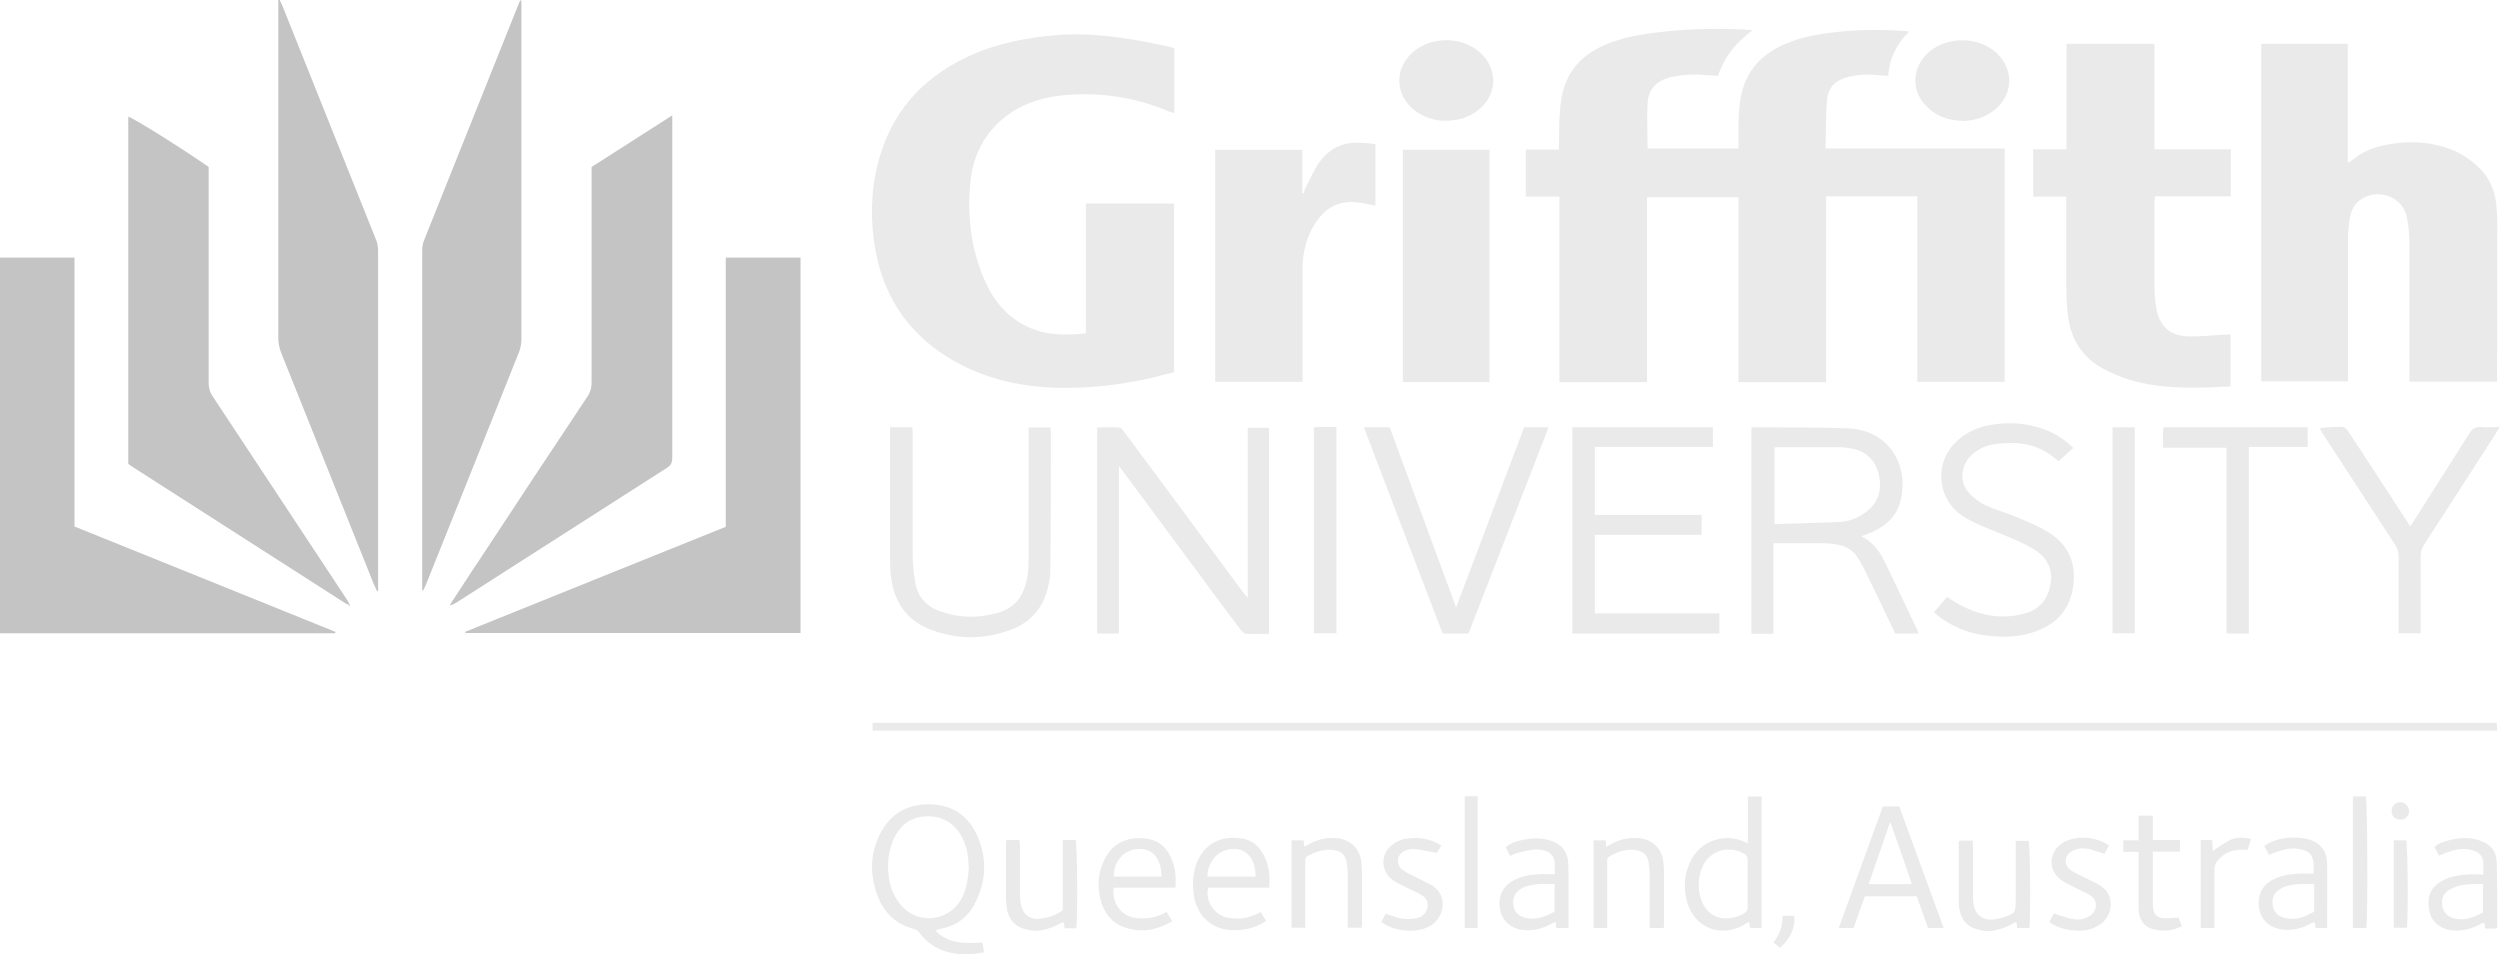 <?xml version="1.0" encoding="UTF-8"?> <svg xmlns="http://www.w3.org/2000/svg" id="Layer_2" viewBox="0 0 92.97 35.49"><defs><style>.cls-1{fill:#eaeaea;}.cls-2{fill:#c4c4c4;}</style></defs><g id="Layer_1-2"><g><path class="cls-1" d="M57.99,7.31h-1.25v-1.75h1.23c0-.12,.01-.21,.01-.31,0-.54,0-1.07,.09-1.61,.16-.9,.66-1.52,1.48-1.91,.55-.26,1.14-.39,1.73-.48,1.2-.17,2.4-.21,3.6-.15,.08,0,.16,.02,.29,.03-.61,.45-1.05,.99-1.28,1.69-.17-.01-.33-.02-.49-.03-.44-.04-.88-.01-1.3,.09-.51,.13-.8,.44-.83,.96-.03,.55,0,1.11,0,1.68h3.38c0-.16,0-.32,0-.47,0-.52,0-1.04,.11-1.55,.15-.67,.51-1.2,1.09-1.58,.51-.33,1.09-.51,1.68-.62,1.12-.2,2.25-.23,3.38-.14,.02,0,.04,0,.08,.02-.45,.45-.73,.98-.77,1.64-.16-.01-.31-.02-.46-.03-.36-.04-.71-.01-1.06,.08-.47,.13-.73,.4-.76,.88-.04,.58-.04,1.16-.05,1.77h6.66V14.2h-3.25V7.3h-3.39v6.91h-3.26V7.33h-3.4v6.88h-3.26V7.31Z"></path><path class="cls-1" d="M43.67,1.81v2.4c-.07-.02-.13-.04-.19-.06-1.31-.56-2.68-.75-4.09-.59-.81,.1-1.56,.38-2.18,.93-.69,.62-1.05,1.42-1.13,2.33-.11,1.23,.03,2.44,.53,3.59,.34,.78,.85,1.4,1.64,1.76,.68,.31,1.39,.3,2.13,.23V7.57h3.28v6.27c-.26,.07-.54,.14-.82,.21-.94,.21-1.9,.35-2.87,.37-1.43,.04-2.82-.16-4.12-.8-1.96-.97-3.08-2.56-3.36-4.73-.13-1.06-.07-2.11,.25-3.14,.55-1.79,1.75-2.99,3.44-3.73,.98-.42,2.01-.62,3.07-.71,1.45-.12,2.87,.13,4.28,.44,.04,0,.08,.04,.13,.05Z"></path><path class="cls-1" d="M84.09,1.63h3.22V6.05c.06-.03,.09-.04,.12-.06,.4-.35,.87-.53,1.38-.62,.75-.13,1.49-.11,2.21,.14,.42,.14,.79,.37,1.11,.67,.42,.38,.64,.86,.7,1.41,.02,.24,.04,.47,.04,.71,0,1.89,0,3.78-.01,5.66,0,.07,0,.14,0,.23h-3.26v-.3c0-1.61,0-3.23,0-4.84,0-.33-.03-.68-.1-1-.17-.77-1.14-1.08-1.76-.59-.24,.19-.33,.45-.37,.74-.03,.23-.05,.45-.05,.68,0,1.66,0,3.32,0,4.98v.32h-3.23V1.63Z"></path><path class="cls-2" d="M17.29,23.5c3.23-1.3,6.46-2.61,9.7-3.91V9.58h2.78v13.96h-12.46s0-.03-.01-.04Z"></path><path class="cls-2" d="M12.46,23.55H0V9.58H2.77v10c3.24,1.31,6.48,2.61,9.71,3.92,0,.01-.01,.03-.02,.04Z"></path><path class="cls-1" d="M76.85,7.31h-1.24v-1.76h1.24V1.63h3.27v3.92h2.84v1.75h-2.82c0,.08-.02,.13-.02,.18,0,1.05,0,2.1,0,3.15,0,.28,.02,.57,.07,.84,.12,.67,.52,1.03,1.2,1.04,.48,.01,.96-.05,1.44-.07,.04,0,.07,0,.12-.01v1.94c-.3,.01-.59,.03-.88,.04-.99,.02-1.97,0-2.92-.3-.31-.1-.61-.23-.9-.38-.82-.43-1.25-1.12-1.35-2.03-.04-.33-.05-.67-.06-1.01,0-1.02,0-2.04,0-3.06,0-.09,0-.18,0-.31Z"></path><path class="cls-2" d="M16.76,22.45c.35-.53,.69-1.07,1.05-1.6,1.34-2.04,2.69-4.08,4.04-6.11,.11-.16,.15-.32,.15-.51,0-2.57,0-5.14,0-7.71v-.31c.99-.63,1.97-1.26,3-1.92,0,.12,0,.17,0,.23,0,4.17,0,8.34,0,12.5,0,.17-.04,.28-.2,.38-2.61,1.67-5.22,3.34-7.83,5.01-.05,.03-.11,.06-.17,.09-.01-.01-.03-.02-.04-.03Z"></path><path class="cls-2" d="M12.96,22.49c-.06-.03-.12-.05-.17-.09-2.62-1.68-5.23-3.35-7.85-5.03-.05-.03-.1-.07-.17-.12V4.34c.2,.05,2.05,1.21,2.99,1.87,0,.1,0,.2,0,.31,0,2.57,0,5.14,0,7.71,0,.19,.04,.35,.15,.51,1.65,2.49,3.29,4.99,4.94,7.48,.05,.08,.1,.15,.14,.23-.01,.01-.03,.02-.04,.03Z"></path><path class="cls-2" d="M10.4,0c.03,.07,.07,.14,.1,.21,1.16,2.91,2.33,5.81,3.49,8.72,.05,.12,.07,.26,.07,.4,0,4.14,0,8.28,0,12.42,0,.08,0,.16,0,.23h-.04c-.04-.08-.08-.17-.12-.26-1.15-2.86-2.29-5.73-3.44-8.59-.07-.18-.11-.36-.11-.56,0-4.1,0-8.2,0-12.31,0-.09,0-.17,0-.26h.04Z"></path><path class="cls-2" d="M15.7,21.95c0-.09,0-.17,0-.26,0-4.12,0-8.24,0-12.36,0-.14,.02-.29,.08-.42,1.15-2.87,2.3-5.75,3.45-8.62,.04-.09,.07-.18,.11-.27h.05c0,.09,0,.18,0,.27,0,4.11,0,8.22,0,12.33,0,.15-.03,.31-.08,.45-1.15,2.89-2.31,5.78-3.47,8.67-.03,.07-.06,.14-.1,.21-.02,0-.03,0-.05,0Z"></path><path class="cls-1" d="M45.18,5.57h3.25v1.61s.03,0,.05,.01c.03-.07,.04-.15,.08-.22,.16-.31,.3-.65,.5-.93,.37-.52,.89-.77,1.53-.73,.18,0,.36,.03,.56,.05v2.29c-.16-.03-.31-.06-.45-.09-.82-.16-1.39,.09-1.83,.81-.29,.48-.42,1-.43,1.56,0,.42,0,.84,0,1.26,0,.91,0,1.82,0,2.73,0,.09,0,.18,0,.28h-3.25V5.57Z"></path><path class="cls-1" d="M55.39,14.21h-3.22V5.57h3.22V14.21Z"></path><path class="cls-1" d="M47.19,23.57c-.29,0-.57,.01-.85,0-.08,0-.17-.1-.22-.17-.54-.71-1.07-1.43-1.6-2.15-.91-1.22-1.81-2.45-2.72-3.67-.05-.07-.11-.14-.19-.25v6.23h-.81v-7.66c.27-.01,.55-.02,.83,0,.07,0,.14,.11,.19,.18,.59,.79,1.17,1.58,1.76,2.37,.88,1.19,1.77,2.39,2.65,3.58,.04,.06,.09,.11,.17,.21v-6.33h.79v7.67Z"></path><path class="cls-1" d="M92.85,26.88c0,.1,.01,.18,.02,.29H32.45v-.29h60.4Z"></path><path class="cls-1" d="M65.15,15.89c.07,0,.13,0,.18,0,1.13,.01,2.26,0,3.39,.04,1.6,.06,2.32,1.49,1.93,2.79-.17,.54-.57,.87-1.08,1.09-.11,.04-.22,.08-.35,.13,.4,.21,.66,.52,.84,.9,.43,.87,.84,1.75,1.26,2.63,.01,.02,.01,.05,.02,.09h-.86c-.03-.07-.07-.15-.11-.23-.34-.71-.68-1.43-1.03-2.14-.07-.15-.16-.29-.24-.43-.17-.29-.43-.44-.74-.5-.2-.04-.4-.06-.6-.06-.59,0-1.18,0-1.81,0v3.37h-.82v-7.67Zm.84,.74v2.86c.82-.03,1.62-.04,2.42-.08,.37-.02,.71-.16,1-.38,.46-.35,.58-.84,.46-1.37-.12-.53-.46-.88-1.01-.98-.16-.03-.32-.05-.49-.05-.75,0-1.49,0-2.24,0-.04,0-.09,0-.14,.01Z"></path><path class="cls-1" d="M58.47,15.89h5.23v.73h-4.39v2.53h3.97v.74c-.66,0-1.32,0-1.98,0-.66,0-1.31,0-1.99,0v2.92h4.63v.75h-5.47v-7.66Z"></path><path class="cls-1" d="M33.12,15.89h.81c0,.1,.01,.2,.01,.29,0,1.48,0,2.95,0,4.43,0,.35,.04,.71,.1,1.06,.09,.53,.41,.88,.91,1.06,.74,.26,1.48,.27,2.22,.04,.5-.16,.81-.5,.96-1,.1-.31,.12-.62,.12-.94,0-1.54,0-3.08,0-4.62v-.31h.81c0,.07,.02,.13,.02,.19,0,1.7,0,3.39-.02,5.09,0,.25-.04,.51-.11,.75-.19,.7-.63,1.21-1.31,1.47-1.01,.39-2.03,.4-3.04,.01-.85-.33-1.32-.97-1.45-1.86-.04-.24-.05-.49-.05-.74,0-1.58,0-3.15,0-4.73,0-.05,0-.11,0-.19Z"></path><path class="cls-1" d="M71.91,22.78c.17-.2,.33-.38,.5-.58,.36,.25,.74,.45,1.15,.58,.58,.18,1.16,.2,1.75,.03,.54-.15,.84-.53,.94-1.06,.1-.53-.08-.96-.52-1.26-.25-.17-.52-.3-.79-.42-.44-.19-.89-.36-1.33-.55-.22-.1-.44-.21-.65-.35-.88-.59-1.03-1.85-.32-2.63,.35-.39,.79-.62,1.29-.72,.76-.15,1.5-.1,2.22,.2,.35,.14,.66,.35,.95,.64-.18,.16-.36,.32-.54,.49-.05-.03-.08-.06-.12-.09-.58-.5-1.27-.64-2.02-.57-.26,.02-.51,.06-.74,.18-.33,.17-.58,.41-.67,.78-.09,.36,0,.67,.26,.93,.24,.25,.53,.41,.85,.53,.36,.13,.72,.25,1.07,.4,.33,.14,.67,.29,.98,.48,.67,.41,1,1.02,.95,1.81-.06,.84-.45,1.47-1.24,1.81-.56,.25-1.16,.3-1.77,.25-.7-.05-1.35-.26-1.93-.68-.09-.06-.17-.13-.27-.21Z"></path><path class="cls-1" d="M53.65,23.56c-.98-2.55-1.95-5.1-2.93-7.67h.96c.81,2.2,1.63,4.43,2.47,6.7,.86-2.27,1.69-4.48,2.53-6.7h.91c-1,2.57-1.99,5.12-2.98,7.67h-.96Z"></path><path class="cls-1" d="M90.03,23.55h-.83c0-.1,0-.2,0-.29,0-.86,0-1.71,0-2.57,0-.16-.04-.3-.13-.43-.89-1.36-1.78-2.73-2.67-4.1-.05-.08-.09-.15-.14-.23,.12-.04,.85-.08,.92-.04,.07,.05,.13,.12,.18,.2,.68,1.04,1.36,2.07,2.03,3.11,.07,.11,.15,.23,.24,.37,.06-.08,.11-.15,.15-.22,.68-1.08,1.37-2.15,2.05-3.23,.11-.18,.23-.26,.44-.24,.21,.02,.43,0,.69,0-.07,.12-.12,.2-.17,.28-.88,1.36-1.76,2.73-2.64,4.09-.09,.14-.13,.27-.13,.43,0,.86,0,1.71,0,2.57,0,.09,0,.18,0,.3Z"></path><path class="cls-1" d="M80.44,16.64c0-.23,0-.42,0-.61,0-.04,.01-.09,.02-.14h5.36v.73h-2.19v6.94h-.79s-.01-.01-.02-.02c0,0-.01-.01-.02-.02,0-.02,0-.04,0-.05,0-.04,0-.07,0-.11,0-2.22,0-4.45,0-6.67,0,0,0-.02-.02-.04h-2.32Z"></path><path class="cls-1" d="M72.97,4.49c-.53,0-1-.18-1.37-.58-.49-.53-.49-1.27-.03-1.81,.69-.8,2.11-.81,2.8,0,.46,.53,.47,1.26,0,1.8-.33,.38-.85,.6-1.41,.6Z"></path><path class="cls-1" d="M53.73,4.49c-.37,0-.78-.12-1.13-.39-.73-.57-.75-1.55-.06-2.16,.7-.61,1.86-.59,2.53,.04,.61,.58,.62,1.46,0,2.03-.36,.33-.79,.48-1.34,.48Z"></path><path class="cls-1" d="M34.78,34.6c.49,.51,1.11,.49,1.76,.45,.02,.12,.03,.23,.05,.37-.19,.02-.35,.06-.52,.07-.74,.02-1.39-.17-1.86-.78-.05-.07-.13-.14-.21-.16-.79-.2-1.24-.74-1.45-1.49-.2-.7-.16-1.39,.18-2.05,.38-.75,1.01-1.11,1.84-1.1,.85,.01,1.46,.43,1.79,1.21,.35,.82,.31,1.64-.08,2.43-.26,.54-.7,.88-1.3,.99-.04,0-.09,.02-.13,.04-.02,0-.03,.02-.07,.04Zm1.24-2.36c0-.4-.07-.79-.27-1.15-.29-.51-.74-.76-1.33-.73-.56,.03-.95,.33-1.18,.83-.2,.44-.25,.91-.19,1.39,.04,.35,.15,.67,.36,.96,.64,.9,1.94,.78,2.4-.23,.15-.34,.2-.7,.22-1.07Z"></path><path class="cls-1" d="M49.69,23.55h-.83v-7.66c.07,0,.14-.01,.2-.01,.21,0,.42,0,.64,0v7.68Z"></path><path class="cls-1" d="M78.56,23.55v-7.66h.83v7.66h-.83Z"></path><path class="cls-1" d="M64.99,29.62h.52v4.89h-.42c-.02-.06-.03-.14-.05-.22-.04,.02-.07,.03-.1,.05-.93,.6-2,.16-2.23-.92-.1-.45-.07-.9,.13-1.34,.39-.87,1.37-1.1,2.04-.77,.03,.01,.06,.03,.12,.05v-1.73Zm0,3.21c0-.28,0-.56,0-.85,0-.13-.05-.2-.16-.25-.6-.32-1.32-.06-1.55,.58-.12,.32-.14,.66-.06,.99,.21,.92,1.04,1.02,1.63,.67,.11-.06,.15-.14,.14-.27,0-.29,0-.58,0-.87Z"></path><path class="cls-1" d="M70.01,29.99h.62c.55,1.5,1.09,3,1.65,4.52h-.58c-.14-.38-.28-.78-.42-1.18h-1.93c-.14,.39-.28,.78-.42,1.18h-.55c.55-1.51,1.09-3.02,1.64-4.52Zm.32,.61s-.03,0-.05,0c-.26,.76-.52,1.51-.79,2.28h1.59s.01-.05,0-.06c-.25-.74-.51-1.48-.77-2.21Z"></path><path class="cls-1" d="M43.71,33.01h-2.29c-.1,.55,.29,1.07,.82,1.13,.4,.05,.78-.02,1.15-.23,.07,.12,.13,.23,.2,.35-.58,.34-1.17,.44-1.79,.22-.43-.15-.7-.48-.84-.91-.15-.49-.15-.99,.05-1.47,.3-.74,.94-1.05,1.73-.89,.36,.07,.62,.3,.78,.63,.18,.36,.23,.74,.19,1.18Zm-.51-.41c-.02-.67-.33-1.04-.83-1.03-.55,0-.96,.45-.95,1.03h1.79Z"></path><path class="cls-1" d="M47.2,33.01h-2.27c-.13,.51,.26,1.07,.8,1.13,.46,.05,.65,.02,1.16-.22,.06,.1,.12,.21,.19,.33-.39,.27-.82,.35-1.27,.34-.83-.03-1.33-.63-1.42-1.33-.05-.4-.03-.78,.11-1.16,.28-.71,.9-1.06,1.72-.91,.3,.05,.54,.23,.7,.48,.26,.4,.32,.84,.28,1.33Zm-.51-.41c.01-.6-.28-1-.75-1.03-.6-.03-1.03,.44-1.04,1.03h1.79Z"></path><path class="cls-1" d="M92.35,32.5c0-.16,0-.28,0-.39-.01-.27-.14-.41-.39-.49-.34-.1-.67-.03-.99,.09-.08,.03-.16,.07-.27,.11-.06-.11-.11-.21-.17-.32,.18-.16,.4-.22,.62-.27,.34-.08,.69-.09,1.02,.01,.44,.14,.67,.39,.68,.85,.02,.79,.01,1.58,.02,2.38,0,.02-.01,.03-.03,.06h-.42c-.01-.07-.02-.14-.03-.22-.03,.01-.07,.01-.1,.03-.33,.19-.68,.29-1.07,.26-.44-.03-.8-.31-.88-.73-.08-.42-.02-.83,.45-1.1,.3-.17,.63-.23,.97-.25,.19-.01,.38,0,.59,0Zm0,.38c-.31-.01-.61-.01-.9,.06-.12,.03-.24,.08-.35,.14-.23,.13-.32,.34-.28,.6,.04,.25,.19,.4,.43,.47,.41,.11,.76-.04,1.09-.22v-1.04Z"></path><path class="cls-1" d="M58.32,34.51h-.45c0-.07-.01-.14-.02-.22-.05,.01-.08,.02-.11,.04-.33,.19-.68,.29-1.07,.26-.44-.04-.79-.32-.88-.73-.1-.47,.06-.87,.46-1.1,.3-.17,.63-.23,.97-.25,.19-.01,.38,0,.6,0,0-.09,0-.16,0-.23,.03-.45-.16-.67-.67-.69-.24,0-.48,.07-.72,.13-.09,.02-.17,.07-.27,.11-.06-.11-.11-.21-.17-.32,.19-.16,.4-.23,.62-.27,.35-.08,.71-.09,1.05,.02,.4,.13,.64,.4,.66,.84,0,.15,.01,.29,.01,.44,0,.65,0,1.31,0,1.99Zm-.51-1.63c-.22,0-.42-.02-.62,0-.23,.03-.47,.06-.67,.2-.21,.15-.28,.35-.24,.59,.04,.24,.18,.39,.41,.45,.42,.12,.78-.03,1.12-.22v-1.03Z"></path><path class="cls-1" d="M86.55,34.51h-.44c0-.07-.02-.14-.03-.22-.04,.01-.08,.02-.11,.03-.33,.2-.69,.29-1.07,.25-.43-.04-.78-.31-.87-.71-.11-.47,.04-.88,.43-1.11,.3-.18,.65-.24,.99-.26,.19-.01,.38,0,.59,0,0-.11,0-.19,0-.27,0-.41-.14-.58-.55-.65-.3-.05-.58,.02-.85,.12-.08,.03-.17,.06-.26,.1-.06-.11-.11-.22-.18-.33,.38-.25,.78-.33,1.21-.31,.15,0,.31,.03,.46,.07,.44,.14,.66,.43,.67,.89,.01,.78,0,1.57,0,2.38Zm-.5-1.63c-.22,0-.41-.01-.6,0-.23,.02-.47,.06-.67,.19-.23,.14-.3,.35-.26,.61,.04,.24,.19,.39,.42,.45,.42,.12,.78-.03,1.12-.23v-1.03Z"></path><path class="cls-1" d="M40.03,34.52h-.44c0-.07-.02-.14-.03-.21-.03,0-.06,0-.08,0-.23,.14-.47,.23-.73,.28-.23,.05-.45,.02-.67-.05-.38-.11-.58-.39-.64-.77-.02-.14-.03-.29-.03-.44,0-.63,0-1.26,0-1.89,0-.06,0-.13,.01-.2h.49c0,.06,.02,.13,.02,.2,0,.57,0,1.15,0,1.72,0,.15,0,.29,.03,.44,.06,.41,.36,.63,.78,.56,.27-.04,.53-.13,.78-.31v-2.61h.48c.06,.19,.08,2.61,.03,3.26Z"></path><path class="cls-1" d="M59.27,31.25h.44c0,.08,.02,.15,.02,.24,.04-.02,.07-.03,.1-.05,.34-.21,.71-.31,1.12-.27,.48,.04,.84,.37,.9,.84,.03,.2,.03,.4,.03,.6,0,.56,0,1.11,0,1.67,0,.07,0,.14-.01,.23h-.52c0-.09,0-.17,0-.25,0-.58,0-1.17,0-1.75,0-.16-.02-.33-.05-.49-.05-.23-.21-.36-.43-.4-.37-.07-.7,.05-1.02,.23-.1,.06-.08,.15-.08,.24,0,.71,0,1.42,0,2.13,0,.09,0,.18,0,.29h-.51v-3.25Z"></path><path class="cls-1" d="M75.44,34.51h-.43c0-.07-.01-.14-.02-.21-.04,0-.07,0-.09,.02-.23,.14-.47,.23-.73,.28-.23,.05-.45,.02-.67-.05-.36-.1-.56-.36-.63-.72-.02-.08-.03-.16-.03-.24,0-.76,0-1.51,0-2.27,0-.02,.01-.03,.03-.06h.49c0,.09,.01,.17,.01,.25,0,.59,0,1.18,0,1.78,0,.11,0,.22,.02,.33,.06,.41,.37,.63,.78,.57,.09-.01,.18-.03,.27-.06,.5-.15,.52-.18,.52-.69,0-.63,0-1.26,0-1.89,0-.09,0-.18,0-.28h.48c.06,.2,.08,2.62,.03,3.26Z"></path><path class="cls-1" d="M48.04,31.25h.44c0,.08,.02,.15,.02,.23,.04-.02,.08-.03,.1-.04,.34-.21,.71-.31,1.12-.27,.48,.05,.83,.37,.9,.84,.02,.15,.03,.31,.03,.46,0,.62,0,1.24,0,1.86,0,.05,0,.11-.01,.17h-.52c0-.1,0-.19,0-.27,0-.58,0-1.17,0-1.75,0-.15-.02-.31-.05-.46-.05-.23-.21-.36-.43-.4-.37-.07-.7,.05-1.02,.22-.1,.06-.08,.15-.08,.24,0,.71,0,1.42,0,2.13,0,.09,0,.18,0,.29h-.51v-3.25Z"></path><path class="cls-1" d="M78.43,31.45c-.06,.1-.11,.2-.17,.3-.18-.06-.34-.11-.51-.16-.22-.06-.43-.06-.64,.03-.34,.15-.39,.53-.1,.74,.16,.12,.35,.19,.53,.28,.19,.1,.38,.18,.56,.29,.58,.36,.48,1.14-.02,1.46-.24,.16-.52,.23-.8,.22-.38-.01-.74-.09-1.07-.32,.06-.12,.12-.22,.17-.32,.22,.07,.41,.14,.61,.19,.21,.05,.42,.05,.62-.04,.18-.08,.3-.21,.33-.4,.03-.2-.08-.36-.25-.45-.18-.1-.38-.18-.56-.28-.17-.09-.35-.16-.5-.28-.47-.35-.44-1.01,.04-1.34,.1-.07,.21-.11,.32-.15,.45-.15,1.06-.05,1.44,.22Z"></path><path class="cls-1" d="M53.6,31.44c-.07,.12-.13,.22-.17,.28-.3-.06-.58-.12-.85-.15-.11-.01-.24,.03-.34,.07-.3,.14-.35,.5-.08,.71,.13,.1,.3,.17,.45,.25,.21,.11,.43,.2,.63,.32,.61,.36,.49,1.17-.03,1.5-.52,.32-1.43,.21-1.84-.14,.05-.1,.11-.2,.16-.3,.21,.06,.4,.15,.6,.18,.18,.03,.38,.02,.56-.02,.22-.04,.37-.2,.4-.43,.03-.22-.1-.36-.28-.46-.18-.1-.36-.17-.54-.26-.17-.09-.35-.16-.5-.28-.45-.35-.43-1,.04-1.32,.12-.09,.27-.16,.42-.19,.47-.08,.92-.04,1.37,.24Z"></path><path class="cls-1" d="M81.15,34.44c-.37,.18-.71,.21-1.07,.12-.35-.1-.54-.35-.55-.76,0-.58,0-1.17,0-1.75,0-.12,0-.23,0-.37h-.57v-.43h.57v-.92h.53v.91h1.01v.43h-1.01c0,.59,0,1.14,0,1.69,0,.13,0,.26,.01,.38,.03,.29,.15,.4,.44,.41,.16,0,.32-.02,.51-.03,.03,.09,.07,.2,.12,.32Z"></path><path class="cls-1" d="M87.51,29.62h.47c.06,.19,.08,4.38,.02,4.89h-.5v-4.89Z"></path><path class="cls-1" d="M54.95,34.51h-.48v-4.89c.05,0,.1-.01,.14-.01,.11,0,.22,0,.34,0v4.9Z"></path><path class="cls-1" d="M82.35,34.51h-.51v-3.27h.43c0,.15,.02,.28,.02,.4,.22-.14,.42-.29,.64-.4,.23-.11,.49-.1,.78-.05-.04,.14-.08,.28-.12,.41-.12,0-.22,0-.32,0-.36,.02-.64,.18-.85,.47-.05,.07-.07,.18-.07,.28,0,.62,0,1.24,0,1.86,0,.09,0,.18,0,.29Z"></path><path class="cls-1" d="M89.02,31.25h.46c.06,.2,.08,2.65,.03,3.25h-.49v-3.25Z"></path><path class="cls-1" d="M65.95,35.05c.23-.3,.35-.62,.34-.99h.44c.03,.48-.17,.86-.54,1.19-.08-.07-.16-.14-.24-.2Z"></path><path class="cls-1" d="M89.59,30.17c0,.18-.15,.32-.34,.31-.19,0-.32-.14-.31-.33,0-.18,.16-.33,.33-.32,.17,0,.32,.17,.32,.34Z"></path><path class="cls-2" d="M16.8,22.49s-.04,.02-.06,.03c0-.02,0-.04,.01-.06,.02,0,.03,.02,.04,.03Z"></path><path class="cls-2" d="M13,22.45s0,.07,0,.1h0s-.03-.04-.05-.06c.01-.01,.03-.02,.04-.03Z"></path><polygon class="cls-2" points="13 22.55 13.01 22.55 13.01 22.56 13 22.55"></polygon></g></g></svg> 